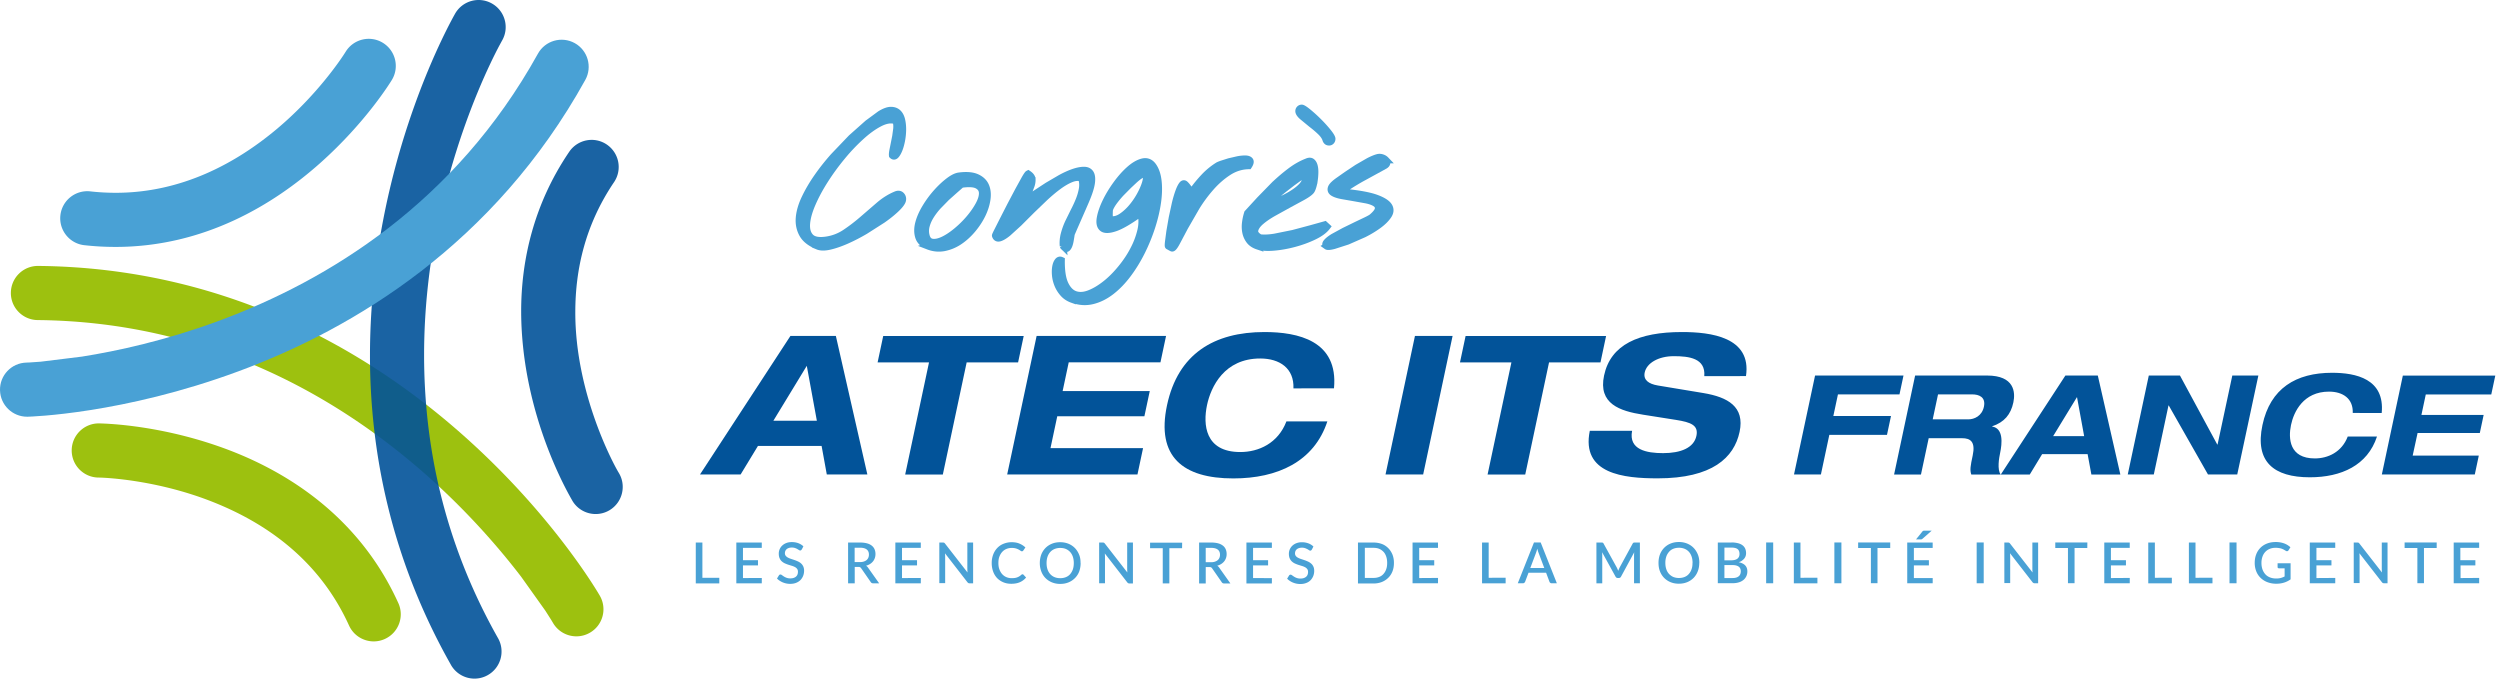 <svg xmlns="http://www.w3.org/2000/svg" width="355" height="97"><style><![CDATA[.B{fill:#49a1d5}.C{fill-rule:nonzero}.D{stroke:#49a1d5}.E{stroke-width:.982}.F{fill:#025399}]]></style><g fill="none" fill-rule="evenodd"><g class="C"><g class="F"><path d="M200.924 47.7h5.345l-4.18 19.675h-5.345M214.62 51.46h-7.303l.797-3.75h19.95l-.796 3.75h-7.304l-3.382 15.928h-5.346m30.772-13.973c.213-2.56-2.183-2.838-4.33-2.838-2.205 0-3.85.992-4.13 2.314-.224 1.047.537 1.627 1.868 1.848l6.467 1.074c3.458.578 5.9 1.928 5.138 5.512-.778 3.664-3.885 6.6-11.626 6.6-4.796 0-10.895-.607-9.645-6.75h6.007c-.52 2.7 2.083 3.17 4.398 3.17 2.507 0 4.374-.746 4.735-2.453.322-1.516-.802-1.928-2.853-2.26l-4.722-.746c-3.304-.52-6.393-1.543-5.538-5.564.93-4.382 4.893-6.173 11.065-6.173 4.05 0 9.912.7 9.087 6.255m9.81-.08h12.557l-.57 2.677h-8.738l-.654 3.07h8.188l-.57 2.675h-8.188l-1.196 5.63h-3.82m17.2-14.052h10.216c3.896 0 4.038 2.38 3.733 3.818-.364 1.713-1.288 2.814-3.004 3.387l-.008.04c1.62.254 1.423 2.38 1.13 3.76-.147.688-.438 2.34.08 3.05h-4.173c-.218-.648-.115-1.22.2-2.695.42-1.967-.324-2.46-1.504-2.46h-4.744l-1.097 5.156h-3.817m5.485-7.833h5.057c.848 0 1.933-.473 2.214-1.793.295-1.396-.73-1.752-1.656-1.752h-4.86l-.755 3.545zm21.995 4.937h-6.456l-1.756 2.893h-4.113l9.17-14.053h4.604l3.2 14.053h-4.113m-2.026-11.022l-3.4 5.57h4.4l-1.02-5.57zm22.038-3.03h3.7l-3 14.052h-4.152l-5.572-9.8h-.04l-2.085 9.8h-3.698l2.988-14.052h4.427l5.298 9.8h.04m19.198-4.486c.077-2.025-1.383-3.03-3.373-3.03-3.62 0-5 2.834-5.397 4.744s-.24 4.742 3.382 4.742c1.85 0 3.828-.885 4.675-3.107h4.154c-1.343 4.092-5.068 5.785-9.537 5.785-5.116 0-7.836-2.205-6.727-7.42s4.766-7.42 9.884-7.42c3.385 0 7.512.865 7.05 5.707"/><path d="M341.204 53.333h13.128l-.57 2.677h-9.3l-.62 2.912h8.837l-.544 2.56h-8.837L342.6 64.7h9.388l-.567 2.676h-13.2m-221.554-4.052h-9.04l-2.46 4.05H99.4L112.243 47.7h6.448l4.473 19.675h-5.76m-2.84-15.43l-4.744 7.797h6.173l-1.43-7.797z"/><path d="M131.92 51.46h-7.3l.796-3.75h19.95l-.797 3.75h-7.303l-3.385 15.928h-5.346M147.2 47.7h18.38l-.796 3.75H151.76l-.866 4.08h12.373l-.763 3.582H150.13l-.96 4.52h13.145l-.796 3.746h-18.5m40.65-12.228c.108-2.838-1.936-4.244-4.72-4.244-5.07 0-7 3.97-7.558 6.643s-.335 6.64 4.734 6.64c2.6 0 5.362-1.24 6.547-4.355h5.813c-1.88 5.732-7.093 8.102-13.35 8.102-7.165 0-10.972-3.086-9.42-10.387s6.672-10.4 13.836-10.4c4.738 0 10.516 1.213 9.875 7.992"/></g><path d="M116.145 34.948c-1.052-.414-1.776-.973-2.173-1.68s-.557-1.495-.48-2.367.353-1.803.828-2.795 1.06-1.987 1.76-2.988 1.47-1.975 2.315-2.923l2.5-2.613 2.33-2.07 1.76-1.294c.62-.38 1.138-.564 1.552-.556s.746.138.997.388.42.596.517 1.035.138.905.13 1.397a8.7 8.7 0 0 1-.155 1.475c-.096.492-.216.918-.362 1.28s-.303.63-.465.803-.324.18-.48.025c-.018-.138 0-.35.05-.634l.194-.97.22-1.113.143-1.047c.025-.32.017-.6-.026-.815s-.143-.353-.297-.388c-.605-.155-1.324-.013-2.16.427s-1.708 1.07-2.614 1.9a26.97 26.97 0 0 0-2.69 2.846c-.89 1.078-1.695 2.187-2.42 3.325s-1.32 2.247-1.786 3.325-.73 2.026-.79 2.846.12 1.45.543 1.89 1.168.583 2.238.428a6.47 6.47 0 0 0 2.73-1.049 24.63 24.63 0 0 0 2.432-1.862l2.34-2.02c.777-.664 1.587-1.168 2.433-1.514.3-.12.557-.078.737.13s.23.457.142.75c-.103.293-.41.682-.918 1.164s-1.138.988-1.888 1.514l-2.472 1.578c-.897.527-1.772.98-2.626 1.358s-1.647.656-2.38.828-1.306.17-1.72-.002" class="B"/></g><path d="M116.145 34.948c-1.052-.414-1.776-.973-2.173-1.68s-.557-1.495-.48-2.367.353-1.803.828-2.795 1.06-1.987 1.76-2.988 1.47-1.975 2.315-2.923l2.5-2.613 2.33-2.07 1.76-1.294c.62-.38 1.138-.564 1.552-.556s.746.138.997.388.42.596.517 1.035.138.905.13 1.397a8.7 8.7 0 0 1-.155 1.475c-.096.492-.216.918-.362 1.28s-.303.63-.465.803-.324.18-.48.025c-.018-.138 0-.35.05-.634l.194-.97.22-1.113.143-1.047c.025-.32.017-.6-.026-.815s-.143-.353-.297-.388c-.605-.155-1.324-.013-2.16.427s-1.708 1.07-2.614 1.9a26.97 26.97 0 0 0-2.69 2.846c-.89 1.078-1.695 2.187-2.42 3.325s-1.32 2.247-1.786 3.325-.73 2.026-.79 2.846.12 1.45.543 1.89 1.168.583 2.238.428a6.47 6.47 0 0 0 2.73-1.049 24.63 24.63 0 0 0 2.432-1.862l2.34-2.02c.777-.664 1.587-1.168 2.433-1.514.3-.12.557-.078.737.13s.23.457.142.75c-.103.293-.41.682-.918 1.164s-1.138.988-1.888 1.514l-2.472 1.578c-.897.527-1.772.98-2.626 1.358s-1.647.656-2.38.828-1.306.17-1.72-.002z" class="D E"/><path d="M131.8 34.948c-.724-.292-1.177-.733-1.358-1.32s-.177-1.238.013-1.954.517-1.457.983-2.226.983-1.47 1.552-2.108 1.143-1.177 1.72-1.617 1.074-.686 1.487-.737c1.07-.138 1.91-.064 2.523.22s1.03.695 1.255 1.23.285 1.16.18 1.876-.332 1.436-.685 2.16-.81 1.424-1.373 2.097-1.18 1.237-1.862 1.695a5.85 5.85 0 0 1-2.16.905c-.76.145-1.518.073-2.277-.22m-.285-1.474c.14.552.43.858.88.92s.97-.052 1.566-.336 1.22-.7 1.876-1.243a14.55 14.55 0 0 0 1.798-1.772c.543-.638.992-1.28 1.346-1.927s.526-1.213.518-1.695-.242-.85-.7-1.1-1.22-.298-2.29-.144l-.93.815-1.178 1.05-1.203 1.23c-.397.44-.742.892-1.035 1.358s-.504.94-.634 1.423-.132.958-.012 1.424" class="B C"/><path d="M131.8 34.948c-.724-.292-1.177-.733-1.358-1.32s-.177-1.238.013-1.954.517-1.457.983-2.226.983-1.47 1.552-2.108 1.143-1.177 1.72-1.617 1.074-.686 1.487-.737c1.07-.138 1.91-.064 2.523.22s1.03.695 1.255 1.23.285 1.16.18 1.876-.332 1.436-.685 2.16-.81 1.424-1.373 2.097-1.18 1.237-1.862 1.695a5.85 5.85 0 0 1-2.16.905c-.76.145-1.518.073-2.277-.22zm-.285-1.474c.14.552.43.858.88.92s.97-.052 1.566-.336 1.22-.7 1.876-1.243a14.55 14.55 0 0 0 1.798-1.772c.543-.638.992-1.28 1.346-1.927s.526-1.213.518-1.695-.242-.85-.7-1.1-1.22-.298-2.29-.144l-.93.815-1.178 1.05-1.203 1.23c-.397.44-.742.892-1.035 1.358s-.504.94-.634 1.423-.132.958-.012 1.424z" class="D E"/><path d="M150.974 34.948c-.052-.57-.005-1.133.143-1.695a9.88 9.88 0 0 1 .595-1.655l.802-1.63c.285-.544.53-1.08.737-1.604a7.75 7.75 0 0 0 .44-1.553 3.23 3.23 0 0 0-.104-1.514c-.43-.154-.927-.12-1.488.104s-1.15.565-1.772 1.02-1.264.993-1.928 1.604l-1.94 1.864-1.798 1.798-1.54 1.4c-.458.37-.842.604-1.153.698s-.517-.014-.62-.323c-.018-.018.082-.236.297-.66l.803-1.59 1.06-2.07 1.1-2.083.906-1.644c.258-.448.422-.69.49-.725.363.242.547.504.557.79a2.48 2.48 0 0 1-.143.88l-.35.918c-.13.312-.15.62-.065.932l1.152-.788 1.604-1.05 1.812-1.06c.63-.345 1.22-.618 1.773-.815s1.047-.306 1.488-.323.763.11.97.39.272.728.194 1.357-.35 1.488-.815 2.575l-.375.866-1.293 2.95-.375.867c-.018.07-.04.193-.065.375l-.1.595c-.036.216-.087.423-.155.62s-.156.35-.26.453-.225.1-.362-.04c-.142-.13-.22-.21-.236-.246" class="B C"/><path d="M150.974 34.948c-.052-.57-.005-1.133.143-1.695a9.88 9.88 0 0 1 .595-1.655l.802-1.63c.285-.544.53-1.08.737-1.604a7.75 7.75 0 0 0 .44-1.553 3.23 3.23 0 0 0-.104-1.514c-.43-.154-.927-.12-1.488.104s-1.15.565-1.772 1.02-1.264.993-1.928 1.604l-1.94 1.864-1.798 1.798-1.54 1.4c-.458.37-.842.604-1.153.698s-.517-.014-.62-.323c-.018-.018.082-.236.297-.66l.803-1.59 1.06-2.07 1.1-2.083.906-1.644c.258-.448.422-.69.49-.725.363.242.547.504.557.79a2.48 2.48 0 0 1-.143.88l-.35.918c-.13.312-.15.62-.065.932l1.152-.788 1.604-1.05 1.812-1.06c.63-.345 1.22-.618 1.773-.815s1.047-.306 1.488-.323.763.11.97.39.272.728.194 1.357-.35 1.488-.815 2.575l-.375.866-1.293 2.95-.375.867c-.018.07-.04.193-.065.375l-.1.595c-.036.216-.087.423-.155.62s-.156.35-.26.453-.225.1-.362-.04c-.142-.13-.22-.21-.236-.246z" class="D E"/><path d="M152.294 42.53c-.536-.19-.97-.475-1.307-.854a4.33 4.33 0 0 1-.777-1.229c-.18-.44-.293-.884-.336-1.332s-.034-.847.026-1.2.165-.608.31-.8.315-.23.505-.142c-.018 1.5.16 2.634.53 3.4s.854 1.252 1.45 1.45 1.27.15 2.02-.144 1.5-.745 2.277-1.357 1.5-1.346 2.2-2.2 1.3-1.742 1.772-2.664a11.37 11.37 0 0 0 1.036-2.743c.207-.905.198-1.73-.026-2.472-1.553 1.122-2.76 1.83-3.622 2.122s-1.463.307-1.798.04-.445-.746-.324-1.437.38-1.448.776-2.276.896-1.66 1.5-2.497 1.225-1.54 1.863-2.108 1.255-.933 1.85-1.088 1.1.026 1.488.544c.395.535.646 1.254.75 2.16s.078 1.9-.078 3.015-.427 2.26-.814 3.468a25.52 25.52 0 0 1-1.437 3.531c-.57 1.147-1.22 2.213-1.954 3.196s-1.522 1.802-2.368 2.458-1.733 1.1-2.665 1.33-1.88.17-2.846-.192m5.278-12.833c-.018.05-.03.146-.04.284l-.013.44.013.44c.008.138.02.233.04.285.552.138 1.12.008 1.708-.39s1.125-.906 1.616-1.527a10.68 10.68 0 0 0 1.243-1.967c.335-.688.543-1.267.62-1.732s-.013-.73-.272-.8-.733.22-1.422.842l-.828.776-1.048 1.06c-.354.38-.682.772-.982 1.177s-.514.773-.635 1.1" class="B C"/><path d="M152.294 42.53c-.536-.19-.97-.475-1.307-.854a4.33 4.33 0 0 1-.777-1.229c-.18-.44-.293-.884-.336-1.332s-.034-.847.026-1.2.165-.608.31-.8.315-.23.505-.142c-.018 1.5.16 2.634.53 3.4s.854 1.252 1.45 1.45 1.27.15 2.02-.144 1.5-.745 2.277-1.357 1.5-1.346 2.2-2.2 1.3-1.742 1.772-2.664a11.37 11.37 0 0 0 1.036-2.743c.207-.905.198-1.73-.026-2.472-1.553 1.122-2.76 1.83-3.622 2.122s-1.463.307-1.798.04-.445-.746-.324-1.437.38-1.448.776-2.276.896-1.66 1.5-2.497 1.225-1.54 1.863-2.108 1.255-.933 1.85-1.088 1.1.026 1.488.544c.395.535.646 1.254.75 2.16s.078 1.9-.078 3.015-.427 2.26-.814 3.468a25.52 25.52 0 0 1-1.437 3.531c-.57 1.147-1.22 2.213-1.954 3.196s-1.522 1.802-2.368 2.458-1.733 1.1-2.665 1.33-1.88.17-2.846-.192zm5.278-12.833c-.018.05-.03.146-.04.284l-.013.44.013.44c.008.138.02.233.04.285.552.138 1.12.008 1.708-.39s1.125-.906 1.616-1.527a10.68 10.68 0 0 0 1.243-1.967c.335-.688.543-1.267.62-1.732s-.013-.73-.272-.8-.733.22-1.422.842l-.828.776-1.048 1.06c-.354.38-.682.772-.982 1.177s-.514.773-.635 1.1z" class="D E"/><path d="M165.904 34.948c-.035-.018-.03-.22.013-.607l.193-1.462.336-1.94.44-2.03c.156-.647.324-1.217.505-1.71s.357-.83.53-1.022c.12-.12.242-.124.362-.012s.242.25.362.414a4.7 4.7 0 0 0 .362.44.26.26 0 0 0 .389.038c.482-.674 1.013-1.315 1.59-1.928a10 10 0 0 1 1.928-1.591c.068-.052.258-.133.568-.245l1.062-.337 1.23-.284c.423-.078.786-.112 1.088-.104s.508.087.62.232.056.392-.168.737c-1.035.018-2 .32-2.898.906s-1.725 1.31-2.484 2.173a20.4 20.4 0 0 0-2.07 2.807l-1.618 2.808-1.138 2.147c-.302.57-.522.854-.66.854-.017 0-.094-.04-.232-.116l-.3-.168" class="B C"/><path d="M165.904 34.948c-.035-.018-.03-.22.013-.607l.193-1.462.336-1.94.44-2.03c.156-.647.324-1.217.505-1.71s.357-.83.53-1.022c.12-.12.242-.124.362-.012s.242.25.362.414a4.7 4.7 0 0 0 .362.44.26.26 0 0 0 .389.038c.482-.674 1.013-1.315 1.59-1.928a10 10 0 0 1 1.928-1.591c.068-.052.258-.133.568-.245l1.062-.337 1.23-.284c.423-.078.786-.112 1.088-.104s.508.087.62.232.056.392-.168.737c-1.035.018-2 .32-2.898.906s-1.725 1.31-2.484 2.173a20.4 20.4 0 0 0-2.07 2.807l-1.618 2.808-1.138 2.147c-.302.57-.522.854-.66.854-.017 0-.094-.04-.232-.116l-.3-.168z" class="D E"/><path d="M178.604 34.948c-.518-.172-.91-.434-1.18-.788a2.87 2.87 0 0 1-.53-1.179c-.086-.43-.1-.883-.038-1.358a7.56 7.56 0 0 1 .297-1.358l1.748-1.902 2.057-2.108a26.69 26.69 0 0 1 2.264-1.927c.786-.594 1.583-1.047 2.395-1.358.276-.12.495-.116.66.014s.28.333.35.607.1.596.09.958-.04.715-.09 1.06a6.29 6.29 0 0 1-.207.931c-.087.276-.173.466-.26.57-.206.24-.607.526-1.203.854l-1.98 1.074-2.173 1.202c-.724.414-1.32.825-1.785 1.23s-.74.808-.83 1.204.156.76.726 1.086c.586.07 1.298.04 2.134-.1l2.562-.518 2.523-.673 1.992-.557.31.284c-.38.5-1 .958-1.864 1.372s-1.793.755-2.794 1.022-1.975.44-2.923.517-1.702.023-2.254-.168m6.185-9.883c-.02-.018-.146.056-.39.22l-.894.647-1.137.88-1.113.893-.84.712c-.225.198-.32.298-.285.298.276.052.634.012 1.073-.116s.897-.315 1.373-.557.926-.513 1.357-.815.772-.6 1.02-.893.38-.552.39-.776-.176-.4-.554-.492" class="B C"/><path d="M178.604 34.948c-.518-.172-.91-.434-1.18-.788a2.87 2.87 0 0 1-.53-1.179c-.086-.43-.1-.883-.038-1.358a7.56 7.56 0 0 1 .297-1.358l1.748-1.902 2.057-2.108a26.69 26.69 0 0 1 2.264-1.927c.786-.594 1.583-1.047 2.395-1.358.276-.12.495-.116.66.014s.28.333.35.607.1.596.09.958-.04.715-.09 1.06a6.29 6.29 0 0 1-.207.931c-.087.276-.173.466-.26.57-.206.24-.607.526-1.203.854l-1.98 1.074-2.173 1.202c-.724.414-1.32.825-1.785 1.23s-.74.808-.83 1.204.156.76.726 1.086c.586.07 1.298.04 2.134-.1l2.562-.518 2.523-.673 1.992-.557.31.284c-.38.5-1 .958-1.864 1.372s-1.793.755-2.794 1.022-1.975.44-2.923.517-1.702.023-2.254-.168zm6.185-9.883c-.02-.018-.146.056-.39.22l-.894.647-1.137.88-1.113.893-.84.712c-.225.198-.32.298-.285.298.276.052.634.012 1.073-.116s.897-.315 1.373-.557.926-.513 1.357-.815.772-.6 1.02-.893.38-.552.39-.776-.176-.4-.554-.492z" class="D E"/><path d="M188.41 34.948c-.207-.138-.212-.322-.013-.555s.52-.483.957-.75l1.54-.84 1.694-.827 1.437-.686c.414-.2.68-.35.802-.453.57-.483.865-.885.894-1.204s-.117-.578-.428-.776-.747-.353-1.306-.466l-1.734-.31-1.71-.297c-.542-.104-.952-.242-1.23-.414s-.366-.4-.27-.686.47-.65 1.124-1.1l1.062-.75 1.514-1.008 1.617-.932c.535-.275.983-.457 1.346-.544.19-.033.384-.016.583.053s.356.168.48.298a.57.57 0 0 1 .167.426c-.008.155-.125.294-.35.414l-2.833 1.552a30 30 0 0 0-2.73 1.656c-.052.14-.038.26.04.362s.168.18.272.232c1.827.2 3.204.458 4.127.803s1.51.725 1.76 1.14.22.854-.093 1.32-.77.923-1.384 1.372a14.75 14.75 0 0 1-2.107 1.268l-2.3 1.01-1.928.62c-.553.14-.888.165-1.01.078" class="B C"/><path d="M188.41 34.948c-.207-.138-.212-.322-.013-.555s.52-.483.957-.75l1.54-.84 1.694-.827 1.437-.686c.414-.2.68-.35.802-.453.57-.483.865-.885.894-1.204s-.117-.578-.428-.776-.747-.353-1.306-.466l-1.734-.31-1.71-.297c-.542-.104-.952-.242-1.23-.414s-.366-.4-.27-.686.47-.65 1.124-1.1l1.062-.75 1.514-1.008 1.617-.932c.535-.275.983-.457 1.346-.544.19-.033.384-.016.583.053s.356.168.48.298a.57.57 0 0 1 .167.426c-.008.155-.125.294-.35.414l-2.833 1.552a30 30 0 0 0-2.73 1.656c-.052.14-.038.26.04.362s.168.18.272.232c1.827.2 3.204.458 4.127.803s1.51.725 1.76 1.14.22.854-.093 1.32-.77.923-1.384 1.372a14.75 14.75 0 0 1-2.107 1.268l-2.3 1.01-1.928.62c-.553.14-.888.165-1.01.078z" class="D E"/><path d="M102.14 82.045v.8H98.8V77.04h.94v5.005zm6.036.03l-.004.76h-3.614V77.04h3.614v.76h-2.67v1.746h2.133v.737h-2.133v1.8zm5.658-4.045c-.03.047-.06.084-.092.107s-.073.033-.12.033-.1-.02-.17-.064l-.233-.143c-.093-.053-.203-.102-.33-.145s-.275-.068-.45-.068a1.33 1.33 0 0 0-.424.062.89.89 0 0 0-.308.168.72.72 0 0 0-.188.256c-.042.098-.062.205-.062.32a.58.58 0 0 0 .117.369 1.03 1.03 0 0 0 .307.25c.127.07.273.13.437.184l.5.166a5.41 5.41 0 0 1 .501.203 1.69 1.69 0 0 1 .437.285 1.3 1.3 0 0 1 .307.422 1.44 1.44 0 0 1 .118.607c0 .258-.045.5-.133.725a1.84 1.84 0 0 1-.384.6 1.79 1.79 0 0 1-.62.396c-.245.098-.525.145-.84.145a2.77 2.77 0 0 1-.541-.053 2.85 2.85 0 0 1-.503-.154c-.16-.066-.3-.145-.45-.24s-.264-.197-.375-.312l.274-.45c.023-.037.054-.066.092-.088s.08-.033.125-.033a.34.34 0 0 1 .205.088l.272.188a1.91 1.91 0 0 0 .384.189 1.52 1.52 0 0 0 .54.088c.34 0 .604-.084.8-.25s.28-.396.28-.7c0-.162-.04-.297-.117-.4a.94.94 0 0 0-.308-.26 2.25 2.25 0 0 0-.437-.176l-.498-.154a4.73 4.73 0 0 1-.499-.195 1.65 1.65 0 0 1-.438-.29c-.138-.122-.23-.266-.308-.443s-.117-.395-.117-.658a1.56 1.56 0 0 1 .123-.607 1.57 1.57 0 0 1 .358-.52 1.76 1.76 0 0 1 .58-.365c.23-.092.494-.137.8-.137.333 0 .638.053.915.156s.518.254.72.447l-.23.45zm10.996 4.804H124c-.167 0-.288-.064-.362-.193l-1.353-1.95c-.045-.066-.095-.115-.15-.145s-.134-.045-.242-.045h-.522v2.334h-.942V77.04h1.707c.38 0 .7.04.984.117s.5.188.678.332a1.31 1.31 0 0 1 .393.518 1.72 1.72 0 0 1 .126.672 1.68 1.68 0 0 1-.091.562c-.06.176-.147.334-.26.475a1.68 1.68 0 0 1-.421.371 2.18 2.18 0 0 1-.567.246c.116.068.215.168.298.293l1.565 2.208zm-2.73-3.017c.215 0 .402-.025.563-.08s.295-.125.402-.217a.92.92 0 0 0 .242-.338 1.11 1.11 0 0 0 .08-.432c0-.318-.105-.56-.314-.725s-.525-.25-.95-.25h-.764v2.04h.74v.001zm8.658 2.258l-.005.76h-3.613V77.04h3.613v.76h-2.668v1.746h2.133v.737h-2.133v1.8zm7.424-5.035v5.795h-.48a.42.42 0 0 1-.186-.037c-.05-.025-.1-.068-.145-.127l-3.183-4.1.018.232.007.2v3.8h-.83V77.04h.5c.04 0 .075.002.102.006a.38.38 0 0 1 .079.021.24.24 0 0 1 .068.049l.068.08 3.188 4.096-.018-.248-.007-.225v-3.78h.827zm7.016 4.503c.05 0 .095.02.132.06l.375.406a2.4 2.4 0 0 1-.87.658c-.344.154-.754.23-1.232.23-.424 0-.807-.072-1.15-.22s-.634-.35-.875-.6a2.71 2.71 0 0 1-.558-.936 3.52 3.52 0 0 1-.195-1.195 3.34 3.34 0 0 1 .207-1.197c.14-.365.333-.676.583-.938s.552-.467.9-.6a3 3 0 0 1 1.157-.217c.418 0 .8.068 1.1.203a2.73 2.73 0 0 1 .834.54l-.3.44c-.02.03-.047.055-.077.076s-.07.033-.12.033-.114-.025-.184-.076-.155-.104-.262-.164a2.17 2.17 0 0 0-.397-.166 2.07 2.07 0 0 0-.598-.074c-.276 0-.53.05-.76.145a1.66 1.66 0 0 0-.596.424c-.167.184-.296.4-.4.676s-.14.568-.14.906.048.645.145.9.23.494.398.676a1.67 1.67 0 0 0 .595.422 1.89 1.89 0 0 0 .738.145 3.69 3.69 0 0 0 .432-.025c.127-.015.246-.047.353-.086a1.67 1.67 0 0 0 .304-.146 1.93 1.93 0 0 0 .284-.217c.057-.05.1-.073.165-.073m8.264-1.595c0 .428-.07.824-.2 1.186a2.64 2.64 0 0 1-.6.938c-.264.262-.558.465-.914.613s-.75.22-1.185.22a3.06 3.06 0 0 1-1.181-.221c-.356-.148-.66-.354-.916-.613s-.453-.574-.592-.938a3.28 3.28 0 0 1-.209-1.186c0-.43.07-.826.2-1.188a2.78 2.78 0 0 1 .592-.94c.255-.264.56-.467.916-.615s.75-.22 1.18-.22.83.074 1.185.22.66.354.914.615.45.576.6.94.2.758.2 1.188m-.96 0c0-.334-.045-.633-.135-.898s-.22-.492-.387-.676-.37-.328-.6-.428-.507-.146-.805-.146a2.11 2.11 0 0 0-.801.146 1.7 1.7 0 0 0-.612.428 1.92 1.92 0 0 0-.391.676c-.092.266-.136.564-.136.898s.045.635.136.9a1.89 1.89 0 0 0 .391.674 1.69 1.69 0 0 0 .612.424c.238.098.505.146.8.146a2.13 2.13 0 0 0 .805-.146c.24-.098.442-.24.6-.424a2.05 2.05 0 0 0 .387-.674c.09-.266.135-.566.135-.9m8.398-2.897v5.795h-.48c-.072 0-.134-.012-.186-.037s-.1-.068-.145-.127l-3.183-4.1.018.232.007.2v3.8h-.83V77.04h.5c.04 0 .075.002.102.006a.38.38 0 0 1 .079.021.24.24 0 0 1 .068.049l.07.08 3.187 4.096-.017-.248-.007-.225v-3.78h.826zm6.978.785h-1.807v5h-.937v-5h-1.8v-.785h4.555zm6.827 5.01h-.84c-.167 0-.288-.064-.362-.193l-1.353-1.95c-.045-.066-.096-.115-.15-.145s-.133-.045-.24-.045h-.522v2.334h-.942V77.04H172c.382 0 .7.04.985.117a1.86 1.86 0 0 1 .678.332 1.31 1.31 0 0 1 .393.518 1.72 1.72 0 0 1 .126.672 1.68 1.68 0 0 1-.091.562c-.06.176-.147.334-.26.475s-.254.266-.42.37a2.18 2.18 0 0 1-.567.246c.116.068.215.168.298.293l1.564 2.208zm-2.73-3.017c.215 0 .402-.025.563-.08s.295-.125.402-.217a.92.92 0 0 0 .242-.338 1.11 1.11 0 0 0 .081-.432c0-.318-.105-.56-.314-.725s-.525-.25-.95-.25h-.764v2.04h.74v.001zm8.658 2.258l-.004.76h-3.614V77.04h3.614v.76h-2.67v1.746h2.133v.737h-2.133v1.8zm5.66-4.045c-.03.047-.062.084-.092.107a.22.22 0 0 1-.121.033c-.053 0-.1-.02-.173-.064s-.14-.1-.23-.143-.202-.102-.33-.145a1.34 1.34 0 0 0-.45-.068c-.16 0-.303.02-.425.062a.89.89 0 0 0-.308.168.71.71 0 0 0-.188.256.82.82 0 0 0-.061.32.59.59 0 0 0 .115.37c.077.1.18.18.308.25a2.54 2.54 0 0 0 .438.184l.5.166a5.32 5.32 0 0 1 .502.203c.164.074.3.17.437.285s.23.256.308.422.117.37.117.607c0 .258-.045.5-.133.725a1.84 1.84 0 0 1-.384.6 1.66 1.66 0 0 1-.62.396c-.244.096-.524.145-.84.145-.185 0-.365-.018-.54-.053s-.345-.088-.505-.154a2.5 2.5 0 0 1-.448-.24c-.14-.094-.264-.197-.374-.312l.274-.45c.023-.037.054-.066.092-.088s.08-.033.125-.033c.062 0 .13.03.205.088l.27.188a1.99 1.99 0 0 0 .384.19 1.53 1.53 0 0 0 .541.088c.34 0 .603-.084.8-.25s.28-.396.28-.7c0-.162-.04-.297-.118-.4a.94.94 0 0 0-.308-.26 2.29 2.29 0 0 0-.436-.176l-.5-.154a4.8 4.8 0 0 1-.498-.195 1.65 1.65 0 0 1-.438-.29 1.35 1.35 0 0 1-.308-.443c-.077-.174-.117-.395-.117-.658a1.58 1.58 0 0 1 .123-.607 1.57 1.57 0 0 1 .358-.52 1.76 1.76 0 0 1 .58-.365 2.12 2.12 0 0 1 .789-.137 2.6 2.6 0 0 1 .915.156 2.09 2.09 0 0 1 .719.447l-.227.45zm11.668 1.908c0 .428-.068.82-.208 1.176s-.337.662-.6.916a2.77 2.77 0 0 1-.914.594 3.18 3.18 0 0 1-1.185.211h-2.2V77.04h2.2c.435 0 .83.07 1.185.2s.66.34.914.594.45.56.6.916a3.18 3.18 0 0 1 .208 1.177m-.96 0c0-.334-.045-.633-.136-.898s-.218-.5-.386-.672-.37-.322-.6-.42-.507-.146-.805-.146h-1.244v4.273h1.244c.298 0 .565-.05.805-.145s.442-.236.6-.422a1.85 1.85 0 0 0 .386-.672c.1-.263.136-.564.136-.898m7.222 2.138l-.004.76h-3.614V77.04h3.614v.76h-2.668v1.746h2.133v.737h-2.133v1.8zm9.6-.03v.8h-3.35V77.04h.942v5.005zm7.27.79h-.728c-.084 0-.15-.02-.2-.062s-.1-.094-.117-.154l-.48-1.28h-2.496l-.482 1.28c-.022.053-.06.104-.114.148s-.12.068-.2.068h-.728l2.3-5.795h.953l2.296 5.795zm-1.783-2.17l-.797-2.12c-.063-.162-.13-.37-.197-.623l-.097.35-.096.277-.797 2.115h1.984zm13.578-3.624v5.795h-.83v-3.973l.007-.2.018-.23-1.864 3.44c-.07.143-.182.213-.334.213h-.132c-.153 0-.264-.07-.334-.213l-1.9-3.45.017.232.006.217v3.973h-.828V77.04h.705c.082 0 .147.008.192.02s.087.06.125.135l1.858 3.37.115.24.1.252.104-.256a2.74 2.74 0 0 1 .114-.244l1.83-3.36c.04-.074.08-.12.126-.135a.65.65 0 0 1 .192-.02h.705zm8.43 2.898c0 .428-.068.824-.208 1.186a2.75 2.75 0 0 1-.59.938 2.72 2.72 0 0 1-.914.613c-.354.146-.75.22-1.185.22s-.826-.074-1.182-.22a2.75 2.75 0 0 1-.915-.613 2.73 2.73 0 0 1-.592-.938c-.14-.36-.2-.758-.2-1.186s.068-.826.2-1.188a2.81 2.81 0 0 1 .592-.94 2.71 2.71 0 0 1 .915-.615c.355-.146.75-.22 1.182-.22a3.07 3.07 0 0 1 1.185.221c.356.148.66.354.914.615s.45.576.6.94.208.758.208 1.188m-.96 0c0-.334-.045-.633-.136-.898s-.218-.492-.386-.676a1.7 1.7 0 0 0-.61-.428 2.07 2.07 0 0 0-.805-.146c-.298 0-.562.05-.8.146s-.442.242-.6.428-.3.4-.392.676a2.76 2.76 0 0 0-.136.898c0 .334.045.635.136.9a1.81 1.81 0 0 0 .392.674c.17.174.373.326.6.424a2.09 2.09 0 0 0 .801.146c.298 0 .565-.05.805-.146s.442-.24.6-.424a1.86 1.86 0 0 0 .386-.674c.1-.265.136-.566.136-.9m5.518-2.9a3.65 3.65 0 0 1 .951.107c.263.07.48.172.647.303s.293.293.373.48a1.66 1.66 0 0 1 .117.639 1.25 1.25 0 0 1-.062.396c-.042.126-.106.246-.193.357s-.197.2-.328.3-.286.162-.467.22c.822.176 1.232.6 1.232 1.3a1.61 1.61 0 0 1-.14.678c-.094.205-.226.383-.4.53a1.88 1.88 0 0 1-.649.348 2.85 2.85 0 0 1-.88.125h-2.126V77.04h1.928zm-.986.736v1.8h.942c.402 0 .702-.078.9-.232s.3-.38.3-.672c0-.32-.094-.55-.28-.693s-.48-.213-.877-.213h-.985v-.001zm1.168 4.314a1.65 1.65 0 0 0 .537-.074.99.99 0 0 0 .358-.203c.093-.086.16-.188.2-.305a1.15 1.15 0 0 0 .062-.375c0-.275-.094-.5-.28-.646s-.48-.236-.883-.236h-1.164v1.84h1.17v.01zm4.757-5.05h1v5.795h-1zm7.28 5.005v.8h-3.348V77.04h.94v5.005zm2.407-5.005h1v5.795h-1zm7.932.785h-1.808v5h-.937v-5h-1.812v-.785h4.557zm6.032 4.25l-.004.76h-3.614V77.04h3.614v.762h-2.668v1.746h2.133v.736h-2.133v1.8h2.672zm-.14-6.713l-1.307 1.15a.37.37 0 0 1-.14.082.73.73 0 0 1-.161.014h-.623l.886-1.098a.32.32 0 0 1 .073-.08.26.26 0 0 1 .08-.045c.03-.012.062-.018.098-.02l.128-.004h.965v.001zm6.382 1.678h1v5.795h-1zm8.728 0v5.795h-.478c-.074 0-.135-.012-.186-.037s-.1-.068-.145-.127l-3.184-4.1.018.232.007.2v3.8h-.83V77.04h.5a.78.78 0 0 1 .104.006.38.38 0 0 1 .079.021.25.25 0 0 1 .067.049.74.74 0 0 1 .069.08l3.188 4.096-.02-.248-.006-.225v-3.78h.826zm6.98.785h-1.808v5h-.938v-5h-1.8v-.785h4.557zm6.032 4.25l-.004.76h-3.615V77.04h3.615v.76h-2.67v1.746h2.134v.737h-2.134v1.8zm5.974-.03v.8h-3.348V77.04h.94v5.005zm5.77 0v.8h-3.348V77.04h.94v5.005zm2.418-5.005h1v5.795h-1zm8.676 2.943v2.293c-.577.416-1.248.623-2.012.623a3.51 3.51 0 0 1-1.275-.219 2.85 2.85 0 0 1-.971-.611 2.63 2.63 0 0 1-.62-.936 3.2 3.2 0 0 1-.216-1.195c0-.438.07-.838.208-1.2a2.67 2.67 0 0 1 .602-.94c.262-.264.573-.463.94-.607s.78-.215 1.238-.215a3.76 3.76 0 0 1 .65.055 3.38 3.38 0 0 1 .559.15 2.57 2.57 0 0 1 .473.234 2.59 2.59 0 0 1 .4.305l-.27.432c-.042.066-.098.107-.165.123s-.14 0-.217-.047l-.248-.146a2.26 2.26 0 0 0-.299-.141c-.113-.045-.244-.082-.393-.1a2.83 2.83 0 0 0-.523-.043c-.305 0-.58.05-.826.152a1.77 1.77 0 0 0-.629.43 1.89 1.89 0 0 0-.402.68 2.64 2.64 0 0 0-.141.889 2.73 2.73 0 0 0 .148.928c.1.27.24.502.423.7s.402.334.662.434.548.146.866.146c.24 0 .452-.023.64-.074s.37-.123.55-.215V80.7h-.8c-.062 0-.1-.018-.145-.05s-.054-.076-.054-.13v-.533h1.86v-.002zm6.343 2.092l-.003.76h-3.616V77.04h3.616v.76h-2.67v1.746h2.133v.737h-2.133v1.8zm7.423-5.035v5.795h-.48c-.073 0-.134-.012-.186-.037s-.1-.068-.144-.127l-3.184-4.1.017.232.007.2v3.8h-.83V77.04h.5a.79.79 0 0 1 .104.006.37.37 0 0 1 .078.021c.023.012.047.027.068.05a.74.74 0 0 1 .069.08l3.187 4.096-.018-.248-.006-.225v-3.78h.826zm6.98.785h-1.808v5h-.937v-5h-1.812v-.785h4.557zm6.032 4.25l-.003.76h-3.615V77.04h3.615v.76h-2.67v1.746h2.134v.737H349.4v1.8zM184.18 15.794c0-.197.065-.362.196-.494a.66.66 0 0 1 .487-.197c.174 0 .505.197.993.592a20.44 20.44 0 0 1 1.513 1.365c.52.515.987 1.03 1.4 1.546s.62.88.62 1.1c0 .197-.06.367-.18.5s-.277.214-.472.214-.354-.054-.473-.163a.84.84 0 0 1-.244-.429c-.1-.306-.347-.635-.716-.986a14.46 14.46 0 0 0-1.204-1.019l-1.318-1.085c-.4-.35-.6-.67-.6-.954" class="B C"/><path d="M184.18 15.794c0-.197.065-.362.196-.494a.66.66 0 0 1 .487-.197c.174 0 .505.197.993.592s.993.85 1.513 1.365.987 1.03 1.4 1.546.62.88.62 1.1c0 .197-.06.367-.18.5s-.277.214-.472.214-.354-.054-.473-.163a.84.84 0 0 1-.244-.429c-.11-.306-.347-.635-.716-.986a14.46 14.46 0 0 0-1.204-1.019l-1.318-1.085c-.4-.35-.6-.67-.6-.954z" stroke-width=".491" class="D"/><g class="C"><path d="M78.513 88.43c0 .002-.065-.11-.243-.406h0l-.834-1.31-3.427-4.81c-3.065-4-7.686-9.39-13.825-14.768h0C47.877 56.372 29.666 45.686 5.35 45.45h0c-2.122-.02-3.828-1.758-3.806-3.88h0c.018-2.124 1.756-3.828 3.88-3.808h0c26.62.25 46.64 12.022 59.828 23.59h0C78.466 72.936 85.04 84.366 85.18 84.6h0v.002c1.057 1.84.422 4.19-1.42 5.246h0c-.604.348-1.262.512-1.912.512h0a3.84 3.84 0 0 1-3.336-1.93h0z" fill="#9dc10f"/><path d="M64.034 94.41C55.43 79.213 52.53 63.948 52.536 50.422h0c.032-27.697 11.938-48.18 12.1-48.504h0v.002A3.84 3.84 0 0 1 69.889.519h0c1.837 1.064 2.464 3.415 1.4 5.252h0s-.022.038-.094.17h0l-.333.613c-.292.553-.72 1.387-1.236 2.48h0c-1.036 2.183-2.428 5.39-3.825 9.4h0c-2.795 8.025-5.58 19.267-5.58 31.99h0c.006 12.447 2.633 26.285 10.5 40.2h0c1.045 1.85.396 4.193-1.452 5.24h0a3.83 3.83 0 0 1-1.889.5h0c-1.338 0-2.64-.703-3.348-1.953h0z" opacity=".9" class="F"/><path d="M.001 55.428c-.054-2.125 1.623-3.89 3.747-3.94h0c0-.002.13-.004.473-.02h0l1.55-.107 5.864-.723C16.62 49.85 23.55 48.35 31.2 45.512h0c15.328-5.695 33.395-16.62 45.186-37.89h0c1.028-1.856 3.368-2.527 5.226-1.5h0c1.856 1.028 2.528 3.368 1.5 5.226h0c-12.9 23.29-32.785 35.284-49.237 41.372h0c-16.48 6.104-29.657 6.44-29.932 6.453h0-.1c-2.08-.001-3.79-1.66-3.84-3.747h0z" class="B"/><path d="M49.56 88.817C45.193 79.2 37.325 74.024 29.846 71.13h0c-7.444-2.875-14.305-3.273-15.628-3.312h0l-.22-.006v.002c-2.124-.016-3.832-1.75-3.816-3.875h0c.016-2.123 1.75-3.832 3.873-3.816h0c.26.012 7.76.062 16.833 3.2h0c9.028 3.117 19.882 9.53 25.678 22.322h0c.876 1.934.018 4.21-1.915 5.088h0a3.82 3.82 0 0 1-1.584.346h0c-1.463 0-2.862-.84-3.505-2.26h0z" fill="#9dc10f"/><path d="M81.293 71.133c-.15-.312-7.238-11.896-7.287-26.862h0c-.01-7.182 1.722-15.203 6.824-22.717h0c1.2-1.76 3.58-2.22 5.338-1.028h0c1.757 1.2 2.217 3.58 1.026 5.34h0c-4.113 6.085-5.49 12.41-5.5 18.406h0c-.04 11.67 5.552 21.858 6.142 22.82h0a.84.84 0 0 0 .042.068h0v.004c1.095 1.816.5 4.178-1.308 5.275h0a3.82 3.82 0 0 1-1.98.553h0a3.84 3.84 0 0 1-3.297-1.859h0z" opacity=".9" class="F"/><path d="M11.972 34.817c-2.11-.235-3.63-2.137-3.396-4.246h0c.235-2.11 2.135-3.63 4.247-3.396h0a32.67 32.67 0 0 0 3.592.202h0c9.44.006 17.157-4.265 22.832-9.01h0c5.65-4.725 9.092-9.844 9.72-10.835h0l.103-.163h.002C50.17 5.553 52.535 4.97 54.35 6.07h0c1.815 1.1 2.397 3.463 1.297 5.28h0c-.13.206-3.612 5.953-10.19 11.813h0c-6.556 5.832-16.4 11.894-29.04 11.9h0-.052a39.4 39.4 0 0 1-4.391-.247h0z" class="B"/></g></g></svg>